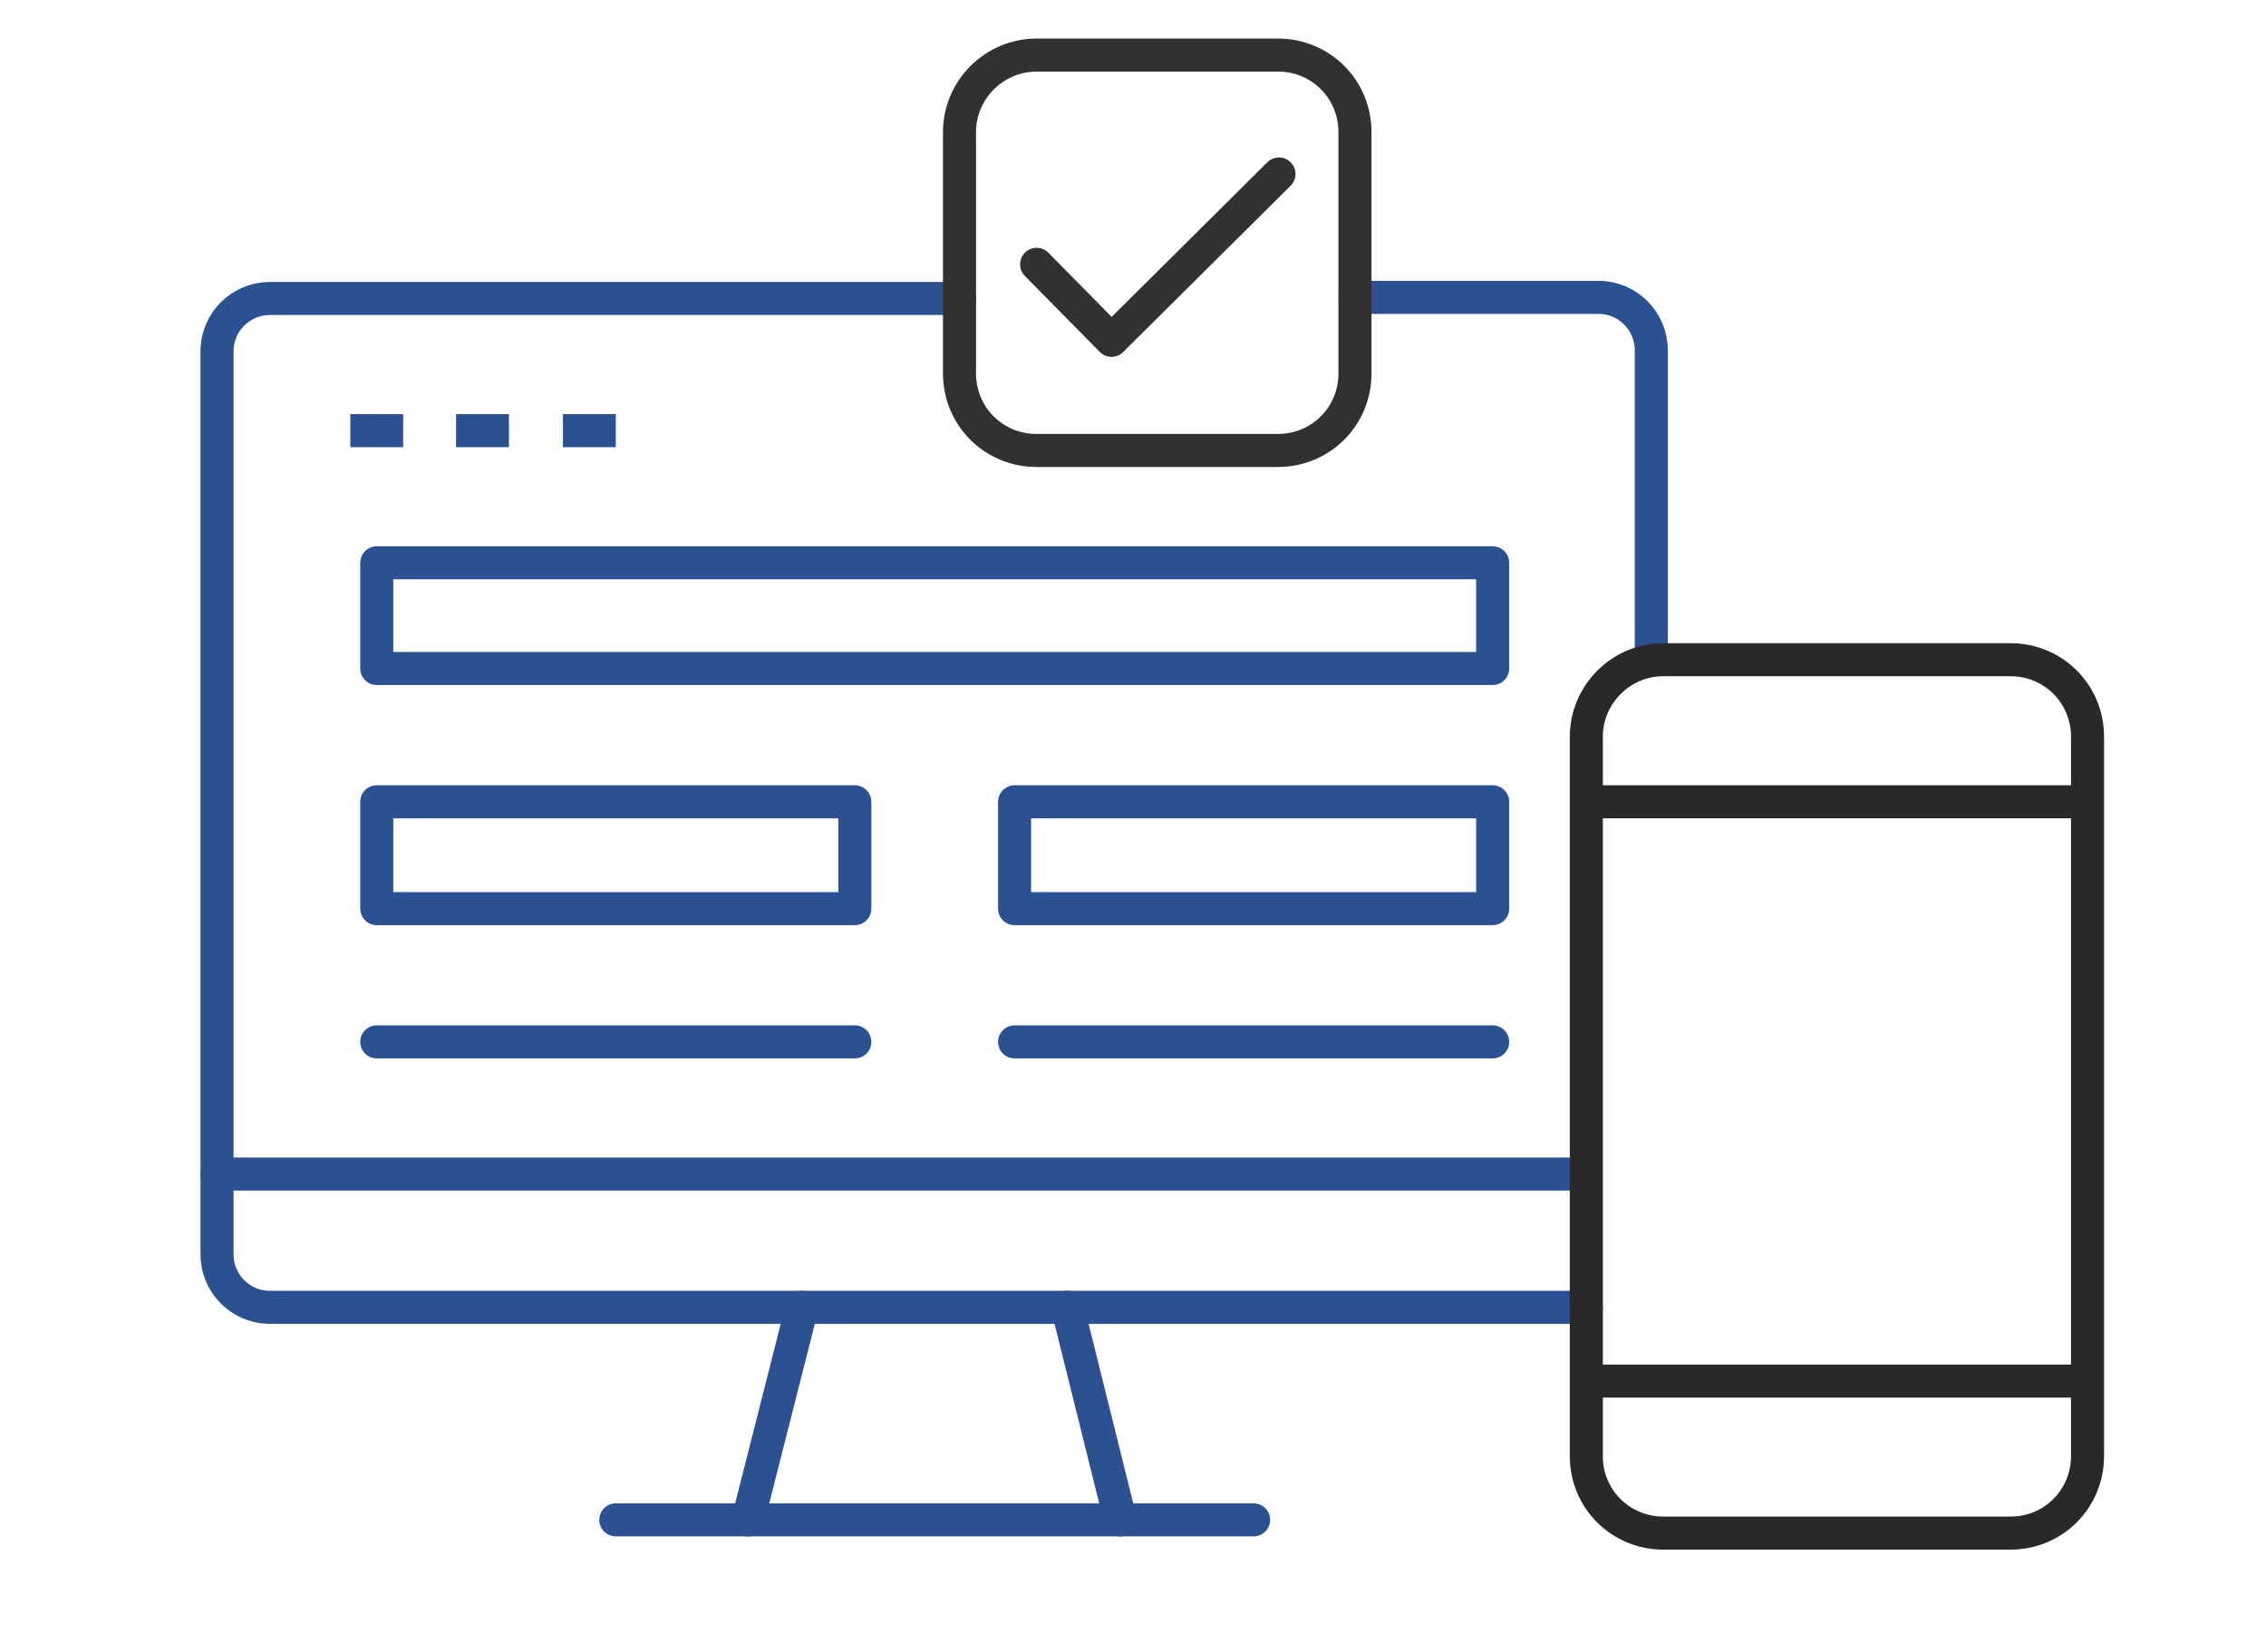 <?xml version="1.0" encoding="UTF-8"?> <svg xmlns="http://www.w3.org/2000/svg" xmlns:xlink="http://www.w3.org/1999/xlink" version="1.1" id="Ebene_1" x="0px" y="0px" viewBox="0 0 205.7 150" style="enable-background:new 0 0 205.7 150;" xml:space="preserve"> <style type="text/css"> .st0{fill:none;stroke:#2B5192;stroke-width:3;stroke-linecap:round;stroke-linejoin:round;} .st1{fill:none;stroke:#2B5192;stroke-width:3;stroke-linejoin:round;} .st2{fill:none;stroke:#292929;stroke-width:3;stroke-linecap:round;stroke-miterlimit:10;} .st3{fill:none;stroke:#313131;stroke-width:3;stroke-linecap:round;stroke-linejoin:round;} </style> <g> <path class="st0" d="M144,118.7H24.5c-2.7,0-4.8-2.2-4.8-4.8v-82c0-2.7,2.2-4.8,4.8-4.8h62.6"></path> <path class="st0" d="M123,27h22.1c2.7,0,4.8,2.2,4.8,4.8v28.1"></path> <line class="st0" x1="19.7" y1="106.6" x2="143.7" y2="106.6"></line> <line class="st1" x1="31.8" y1="39.1" x2="36.6" y2="39.1"></line> <line class="st1" x1="41.4" y1="39.1" x2="46.2" y2="39.1"></line> <line class="st1" x1="51.1" y1="39.1" x2="55.9" y2="39.1"></line> <rect x="34.2" y="51.1" class="st1" width="101.3" height="9.6"></rect> <rect x="34.2" y="72.8" class="st1" width="43.4" height="9.7"></rect> <rect x="92.1" y="72.8" class="st1" width="43.4" height="9.7"></rect> <line class="st0" x1="77.6" y1="94.6" x2="34.2" y2="94.6"></line> <line class="st0" x1="135.5" y1="94.6" x2="92.1" y2="94.6"></line> <line class="st0" x1="113.8" y1="138" x2="55.9" y2="138"></line> <line class="st0" x1="96.9" y1="118.7" x2="101.7" y2="138"></line> <line class="st0" x1="72.8" y1="118.7" x2="67.9" y2="138"></line> </g> <g> <path class="st2" d="M151,59.9h31.5c3.9,0,7,3.1,7,7v65.3c0,3.9-3.1,7-7,7H151c-3.9,0-7-3.1-7-7V66.9C144,63.1,147.1,59.9,151,59.9 z"></path> <line class="st2" x1="144.7" y1="125.4" x2="189.4" y2="125.4"></line> <line class="st2" x1="144.7" y1="72.8" x2="189.4" y2="72.8"></line> </g> <path class="st3" d="M94.1,5H116c3.9,0,7,3.1,7,7v21.9c0,3.9-3.1,7-7,7H94.1c-3.9,0-7-3.1-7-7V12C87.1,8.1,90.3,5,94.1,5z"></path> <polyline class="st3" points="94.1,24 100.9,30.9 116.1,15.8 "></polyline> </svg> 